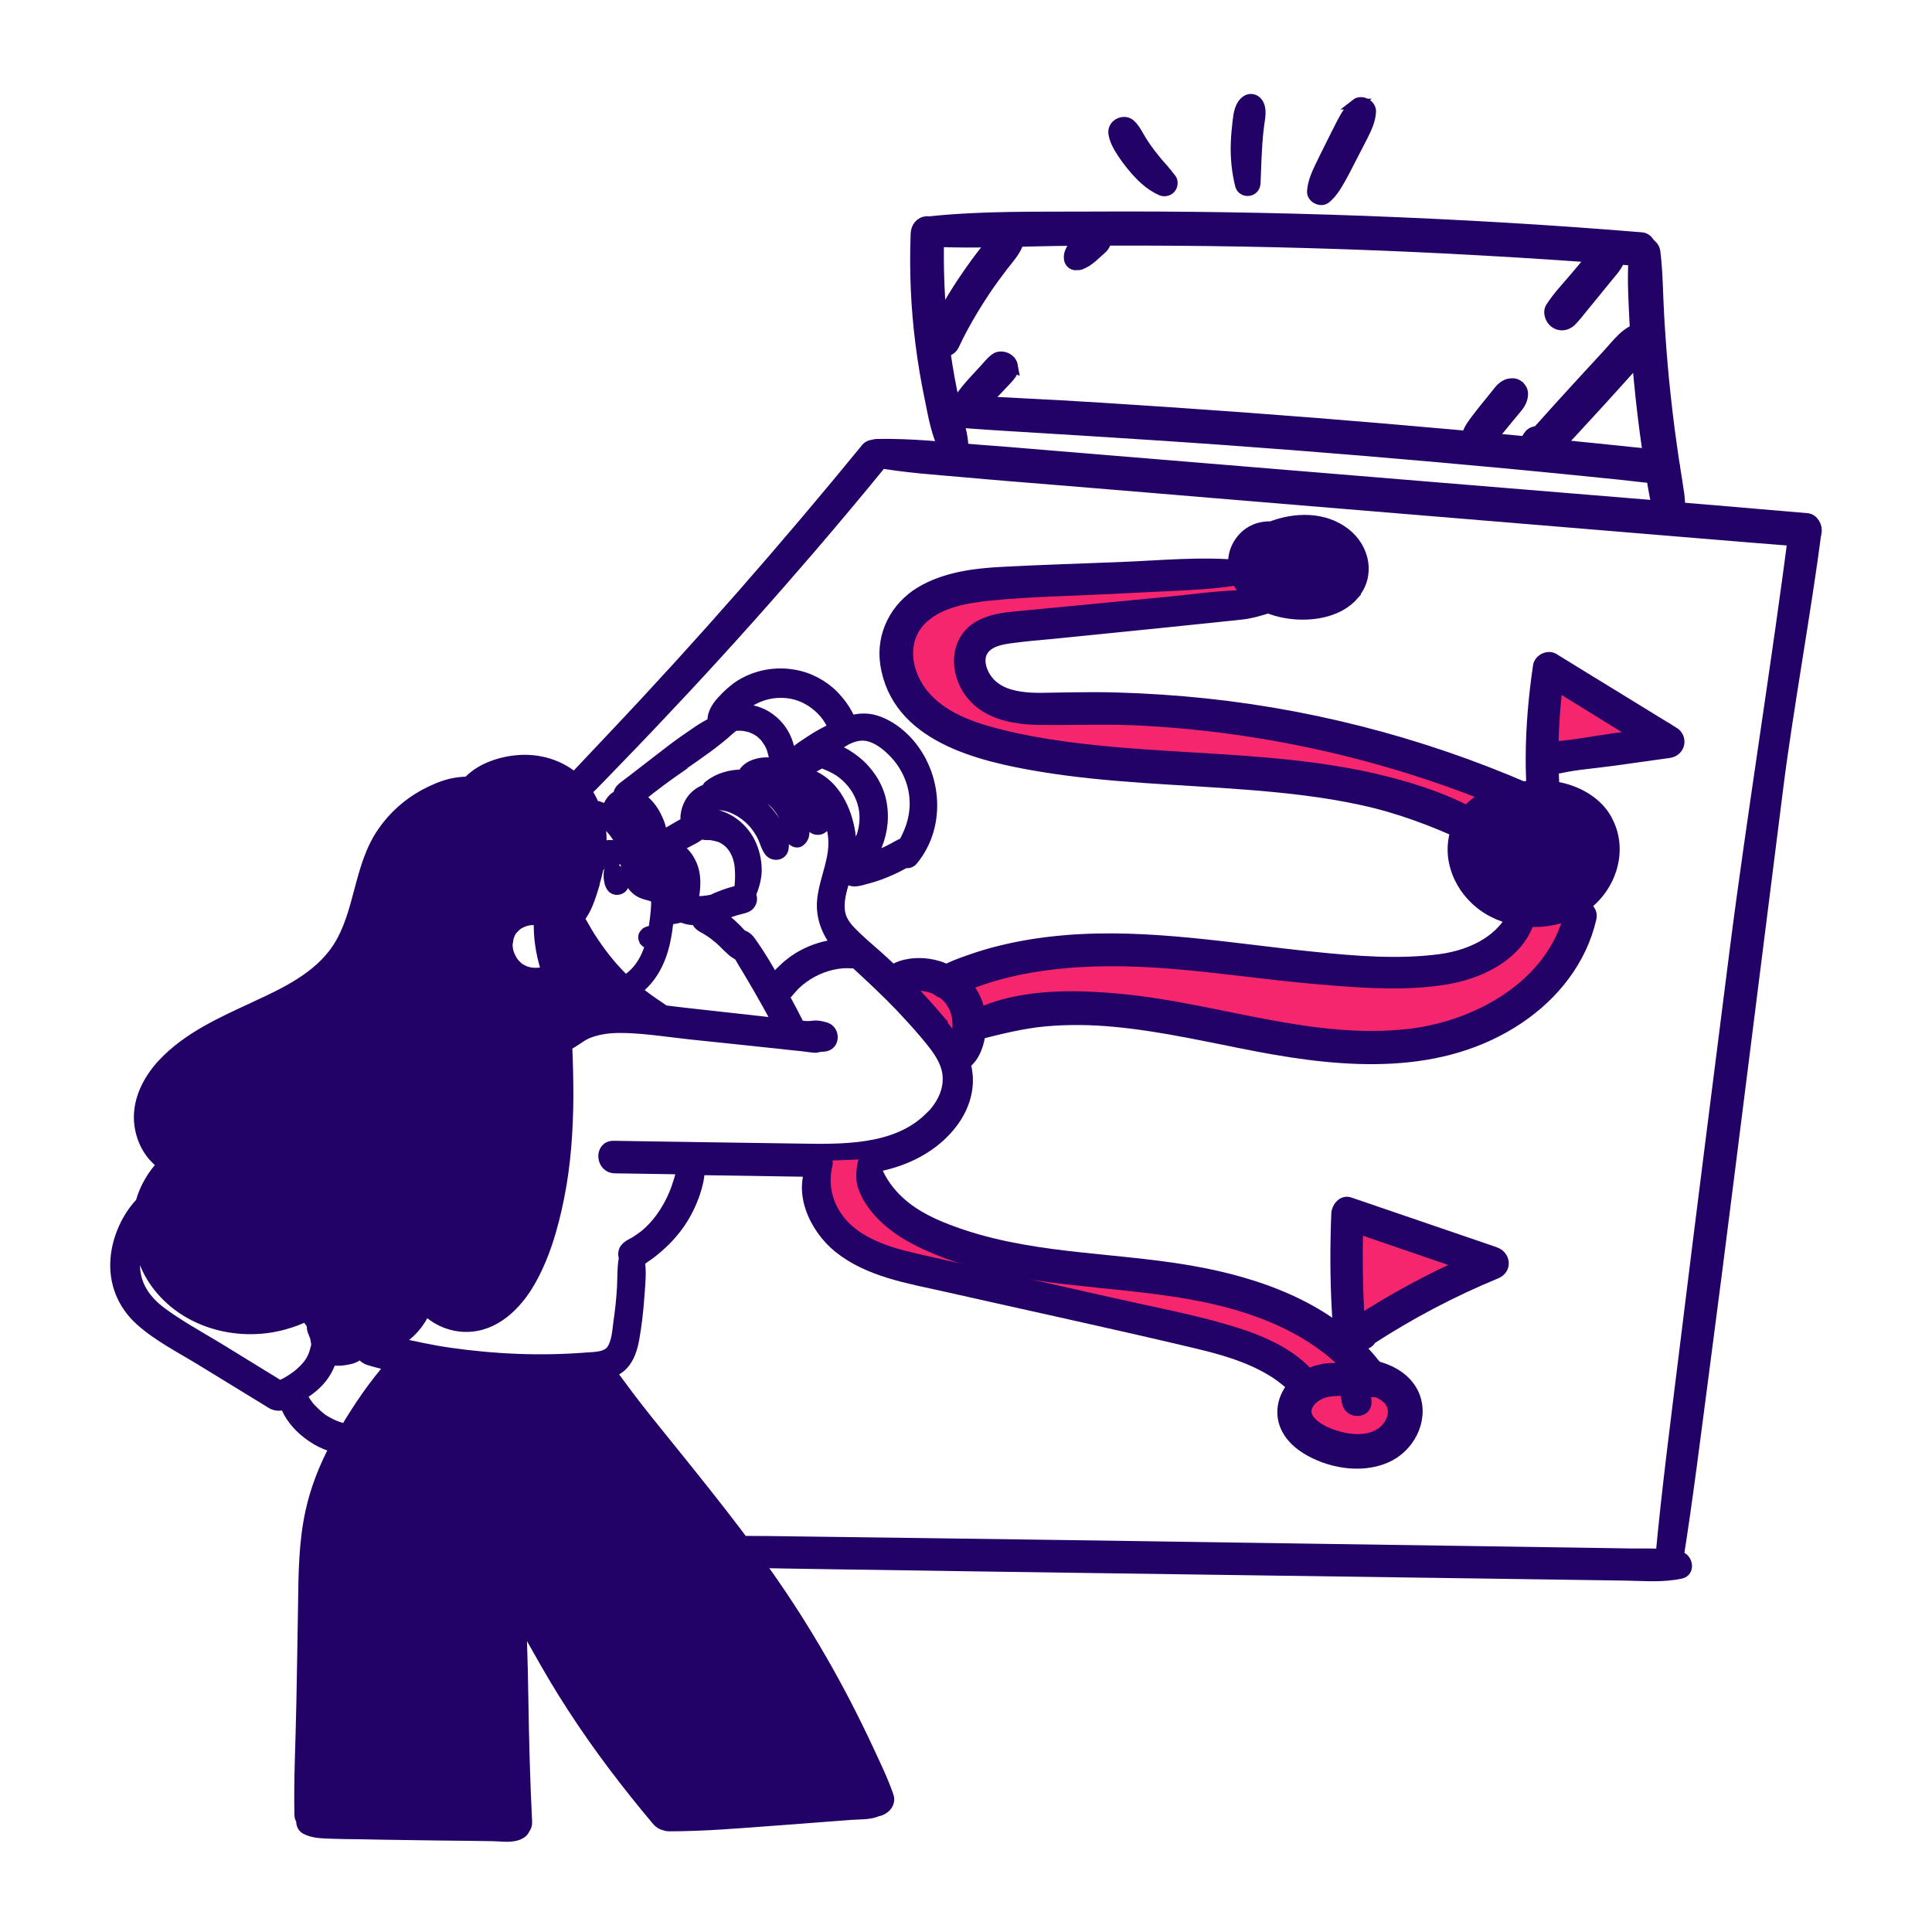 <svg fill="none" height="720" viewBox="0 0 720 720" width="720" xmlns="http://www.w3.org/2000/svg"><path d="m577.606 248.196c0 1.547-2.32 35.142-2.32 35.142s47.128-8.508 45.968-8.508-43.648-26.634-43.648-26.634z" fill="#f6266e"/><path d="m465.22 211.556c-2.465-.822-81.5 3.48-101.56 7.734-20.06 4.253-43.648 17.74-19.673 48.289 23.928 30.502 120.073 5.801 178.417 28.955 58.296 23.154 47.129 44.423 40.941 50.223-6.187 5.801-12.375 17.741-42.489 16.242-30.115-1.547-97.305-10.441-121.233-9.281-23.927 1.16-46.355 11.215-46.355 11.215l-20.06-.387 23.928 31.661 5.025-13.148s23.542-12.761 40.944-9.281c17.402 3.481 96.919 19.287 118.187 17.741 21.221-1.547 44.036-10.055 55.202-25.475 11.215-15.468 12.76-36.688 12.76-36.688s-7.733-25.088-13.534-29.342c-5.8-4.253-27.02-15.854-49.063-18.9-21.994-3.093-81.498-16.967-121.232-17.74-39.782-.773-50.61-10.441-42.102-22.381 8.507-11.939 40.555-9.667 54.814-11.601 14.308-1.933 55.976-6.187 55.976-6.187l-8.893-11.601z" fill="#f6266e"/><g fill="#220266" stroke="#220266" stroke-width="4"><path d="m226.96 326.889c0 .291.048.58.096.822.049.435.144.919.241 1.354.145.483.386.918.628 1.353.193.29.387.532.677.677.242.193.58.338.919.387h.63c.338 0 .628-.097.918-.242.483-.242.917-.58 1.159-1.112.29-.628.339-1.208.146-1.885 0-.145-.097-.29-.097-.435-.096-.29-.242-.58-.387-.87-.145-.242-.29-.484-.484-.725-.145-.242-.338-.435-.483-.677-.339-.435-.677-.967-1.209-1.208.145.096.29.193.387.29-.145-.145-.289-.29-.434-.484-.097-.097-.243-.145-.34-.242-.145-.048-.289-.096-.434-.145-.339-.048-.677 0-1.015.145-.58.29-.967.871-.918 1.547v.387.58.387z"/><path d="m349.98 380.013c-6.477-7.589-13.29-14.84-20.638-21.607-3.287-3.046-6.816-5.898-10.054-8.991-2.949-2.852-5.754-5.463-6.383-9.765-.531-4.06.678-8.12 1.886-12.036.145 0 .29.049.435.049.241 0 .532-.049.774-.146.58.484 1.354.774 2.176.822 1.595.097 3.384-.58 4.931-.967 1.546-.386 3.093-.87 4.543-1.401 3.045-1.112 5.994-2.466 8.846-4.012.29-.145.58-.291.918-.484.967.193 1.981 0 2.755-.967 10.973-13.341 8.748-33.74-3.385-45.486-2.9-2.803-6.477-5.22-10.392-6.429-3.19-1.015-6.379-.822-9.425.049-.338-.871-.773-1.692-1.208-2.466-1.305-2.465-3.047-4.737-4.98-6.767-4.012-4.109-9.377-6.961-15.033-7.879-6.09-1.063-12.423-.097-17.886 2.707-2.658 1.353-5.027 3.238-7.154 5.365-2.223 2.224-4.689 4.883-5.027 8.17-.048.531 0 .966.194 1.401-2.079 1.015-4.061 2.175-6.043 3.529-3.238 2.224-6.427 4.399-9.521 6.767-6.091 4.641-12.134 9.426-18.273 14.067-.919.725-1.499 1.74-1.499 2.852-.918.435-1.836 1.063-2.464 1.836-.918 1.112-1.594 2.611-1.449 4.013-1.595-.967-3.386-1.692-5.271-2.079-.87-2.175-2.03-4.254-3.432-6.139-4.93-6.622-12.616-10.248-20.737-10.683-7.637-.386-17.45 2.176-22.767 8.073-2.078.048-4.157.242-6.236.725-3.528.822-6.911 2.369-10.102 4.06-6.187 3.384-11.552 8.218-15.516 14.018-8.991 13.1-8.169 30.163-16.822 43.311-7.105 10.731-19.48 16.532-30.791 21.752-12.229 5.704-24.943 11.263-34.321 21.318-5.607 6.042-9.668 14.163-8.556 22.574.822 6.042 3.771 11.407 8.556 14.743-3.819 4.06-6.621 8.846-8.119 14.259-2.61 2.756-4.834 6.139-6.429 9.765-1.595 3.625-2.611 7.444-2.901 11.166-.725 8.846 2.513 16.967 9.087 22.912 6.671 5.994 15.081 10.248 22.67 14.888 8.797 5.414 17.644 10.78 26.442 16.194.387.241.724.338 1.062.435 1.45.435 2.707.145 3.819-.339 1.45 4.399 4.835 8.363 8.412 11.07 2.078 1.595 4.35 2.997 6.767 3.963 1.112.436 2.224.822 3.384 1.161-4.012 7.589-7.155 15.564-8.992 23.975-2.514 11.408-2.61 23.299-2.755 34.9-.193 12.182-.386 24.315-.628 36.496-.241 13.824-1.014 27.794-.724 41.619 0 .773.289 1.45.724 2.03-.241 1.16.339 2.562 1.402 3.142 2.852 1.595 6.381 1.547 9.571 1.692 3.384.145 6.768.145 10.152.193 6.767.145 13.533.242 20.3.339 6.623.096 13.246.193 19.82.241 3.383.048 6.767.097 10.151.145 3.335.049 7.347.87 10.295-.967.726-.435 1.161-1.063 1.402-1.691.532-.677.823-1.499.775-2.514-.774-15.178-1.161-30.405-1.402-45.631-.097-7.444-.292-14.84-.534-22.284-.096-2.61-.144-5.269-.241-7.879 1.934 3.722 3.963 7.444 6.09 11.118 4.205 7.492 8.557 14.936 13.246 22.09 9.522 14.695 20.156 28.616 31.37 41.958.773.966 1.837 1.643 2.998 1.837.386.193.919.29 1.451.29 13.003 0 25.958-1.112 38.961-2.079 6.381-.483 12.808-.918 19.189-1.45 3.19-.242 6.382-.484 9.62-.725 3.142-.242 7.007 0 9.956-1.305 2.61-.435 4.979-2.852 4.012-5.608-2.03-5.897-4.834-11.601-7.444-17.256-2.659-5.704-5.462-11.408-8.362-17.015-5.753-11.118-12.036-21.994-18.755-32.58-13.68-21.462-29.535-41.329-45.487-61.1-4.35-5.462-8.797-10.827-13.099-16.338-2.079-2.707-4.205-5.414-6.187-8.169-1.305-1.837-2.706-3.625-4.059-5.366 1.643-.628 3.14-1.498 4.397-2.803 2.513-2.61 3.577-6.236 4.206-9.668.967-5.317 1.546-10.731 1.933-16.096.29-4.206.823-8.75.146-13.003.774-.435 1.497-.967 2.174-1.451 1.692-1.111 3.239-2.368 4.737-3.673 3.142-2.707 5.85-5.704 8.218-9.136 2.369-3.481 4.158-7.203 5.512-11.166.821-2.465 1.641-5.607 1.69-8.556 10.586.145 21.172.29 31.807.483 18.61.29 39.493 1.257 55.154-10.682 7.009-5.366 12.569-13.148 12.956-22.236.386-9.233-5.174-16.725-10.829-23.396zm-29.05-67.867c-.773 2.078-1.837 4.06-3.191 5.801-.29.386-.627.773-.965 1.16.338-2.852.387-5.704 0-8.556-1.257-8.508-5.608-17.837-13.874-21.462-1.45-.677-3.384 1.015-2.273 2.513 4.496 5.994 8.944 12.036 9.911 19.674 1.112 8.556-3.142 15.806-4.012 24.072-.629 6.333 1.643 11.94 5.365 16.677-4.399.483-8.748 1.788-12.76 3.964-2.852 1.546-5.511 3.577-7.831 5.897-1.015.967-1.935 2.03-2.757 3.142-1.257-2.175-2.514-4.302-3.819-6.477-1.305-2.079-2.61-4.206-4.06-6.236-.628-.919-1.353-2.079-2.223-2.804-.628-.531-1.403-.821-2.176-1.16-.097-.145-.241-.29-.338-.435-1.063-1.16-2.127-2.223-3.288-3.287-1.111-1.015-2.32-1.933-3.528-2.803-.145-.097-.288-.194-.385-.29.29-.145.53-.387.772-.629.29-.145.581-.242.871-.387 1.16-.483 2.417-.918 3.625-1.305 1.305-.386 2.61-.628 3.866-1.063 1.547-.532 2.514-2.127 2.224-3.722-.097-.339-.192-.677-.385-1.015 1.208-2.901 2.125-5.946 2.174-9.088 0-3.674-.869-7.396-2.561-10.683-3.142-5.994-9.428-10.441-16.243-10.296-.194 0-.338.049-.532.097.339-.725 1.017-1.788 1.549-2.223 2.755-2.176 6.91-1.161 9.762.193 3.045 1.45 5.753 3.577 7.831 6.235 1.064 1.402 2.032 2.901 2.757 4.496.773 1.74 1.208 3.577 2.32 5.075 1.45 1.886 4.641 1.596 5.124-.966.532-2.756-.63-5.317-1.838-7.783-1.112-2.272-2.513-4.302-4.157-6.187-3.287-3.819-7.589-6.671-12.375-8.218 4.351-.386 8.798.436 12.472 2.901 2.61 1.74 4.737 4.253 6.139 7.009.725 1.402 1.257 2.948 1.596 4.447.386 1.788.144 3.722 1.836 4.882.677.483 1.74.822 2.513.193 2.127-1.691 1.691-4.012 1.159-6.38-.435-1.934-1.111-3.771-2.029-5.559-1.886-3.771-4.785-6.961-8.313-9.329-1.692-1.112-3.577-1.982-5.462-2.611 1.064-.241 2.126-.386 3.382-.29 2.562.242 4.834 1.45 6.767 3.142 2.079 1.789 3.626 4.012 4.931 6.429 1.547 2.901 2.418 6.139 3.965 8.991.628 1.209 2.368 1.547 3.529.967 1.305-.628 1.787-1.934 1.449-3.335-.435-1.789-1.305-3.529-2.03-5.221-.773-1.788-1.643-3.529-2.658-5.22-1.401-2.369-3.192-4.593-5.27-6.429 1.063-.387 2.079-.87 2.997-1.354 1.016-.532 1.983-1.063 2.998-1.595.87-.483 1.74-.918 2.514-1.499.773.242 1.545.484 2.27.822 2.03.87 4.013 1.837 5.705 3.191 3.625 2.852 6.236 6.525 7.541 10.924 1.257 4.157 1.013 8.701-.437 12.81zm-63.177 10.151c-.967-2.224-2.369-4.302-4.399-5.704-.387-.242-.775-.483-1.162-.725 1.451-.773 2.854-1.498 4.256-2.272 1.547-.822 3.432-1.643 4.64-2.9.774.193 1.45.386 2.32.386h1.159.291c.628.097 1.306.242 1.982.387.29.049.628.145.918.242.145 0 .242.048.387.096 2.321.919 4.06 2.321 5.462 4.544 1.499 2.321 2.128 5.076 2.273 7.831.145 2.61.048 5.172-.387 7.734-2.61.484-5.222 1.402-7.591 2.369-.773.29-1.545.628-2.27 1.015-.387.097-.775.193-1.161.242-.29 0-.531.096-.772.145-1.064.145-2.081.241-3.144.29-.774 0-1.546 0-2.367 0 .096-.387.144-.822.24-1.209.29-1.547.485-3.093.534-4.64.145-2.611-.145-5.414-1.209-7.783zm-5.367 19.77c.435-.145.87-.386 1.305-.58 1.74 1.112 3.916 1.305 5.946 1.305.145.725.484 1.402 1.064 1.934.725.677 1.643 1.063 2.464 1.547.629.386 1.211.773 1.839 1.16.145.096.241.145.337.241.291.242.629.436.919.677.58.435 1.159.919 1.739 1.402 1.064.918 2.129 1.933 3.144 2.997.532.532 1.061 1.015 1.593 1.499.435.386.872.725 1.355 1.015 0 0 .145.048.29.145.097.048.144.145.241.193.242.193.531.338.821.435 1.161 2.079 2.419 4.109 3.675 6.187 2.369 4.012 4.736 8.024 7.008 12.133 1.305 2.32 2.563 4.689 3.772 7.058-2.031-.242-4.012-.436-6.043-.677-9.716-1.064-19.432-2.175-29.099-3.239-2.321-.242-4.738-.58-7.107-.87-1.45-1.063-2.947-1.982-4.397-2.997-2.127-1.45-4.157-2.997-6.139-4.689 5.559-4.012 8.844-10.441 10.439-17.015.774-3.238 1.21-6.525 1.549-9.861.676.242 1.4.387 2.077.29.435-.048.919-.145 1.354-.241zm61.1-65.401c3.19-1.837 6.526-3.287 10.248-2.369 3.384.822 6.38 3.142 8.797 5.511 4.689 4.543 7.782 10.731 8.362 17.208.58 6.332-1.112 11.94-4.109 17.257-.725.145-1.448.483-2.077.87-2.803 1.595-4.931 2.658-7.831 3.819-.919.386-1.836.676-2.755 1.063 1.016-1.547 1.934-3.19 2.611-4.93 2.223-5.511 2.804-11.457 1.402-17.257-1.354-5.559-4.932-10.731-9.427-14.26-2.175-1.74-4.593-3.239-7.204-4.254-.435-.145-.965-.338-1.449-.531 1.16-.677 2.322-1.402 3.482-2.079zm-59.311 8.507c6.187-4.302 12.423-8.507 17.933-13.583.484-.338.969-.725 1.452-1.16.58-.097 1.061-.097 1.496-.097h.774.435c.531 0 1.015.145 1.499.194.531.096 1.064.193 1.548.338.242.049.53.145.772.242.773.338 1.257.532 1.692.773.242.145.484.242.677.387.049 0 .241.145.338.193.773.532 1.498 1.209 2.126 1.885.097.097.195.194.244.291 0 0 .338.435.387.483.241.338.53.725.771 1.112.291.386.533.821.775 1.305 0 .096.144.29.144.338.096.194.146.387.243.532.193.483.339.918.484 1.45.096.242.145.483.193.725.242 1.402.675 2.175 1.4 2.707 1.16.87 2.852.967 3.625 0 .774-.628 1.306-1.692 1.161-2.61-.676-5.511-3.529-10.248-8.121-13.342-2.176-1.45-4.736-2.416-7.298-2.755-1.16-.145-2.32-.193-3.529-.096 1.692-1.596 3.53-2.997 5.608-4.013 4.206-2.175 9.134-2.9 13.775-2.078 4.398.773 8.267 2.997 11.409 6.139 1.547 1.547 2.852 3.384 3.819 5.365.242.484.435.967.628 1.45-2.997 1.451-5.947 2.997-8.702 4.883-3.191 2.127-8.121 4.978-9.087 8.991v.435c-.049.096-.144.145-.144.241-1.934-.918-4.013-1.498-6.236-1.643-3.142-.145-7.154.773-9.087 3.48-.242.339-.387.677-.484 1.064-4.495-.097-8.993 1.16-12.618 3.963-.483.339-.676.822-.725 1.305-1.885.629-3.625 1.644-5.027 3.191-1.982 2.175-3.479 6.09-2.754 9.087-.29.194-.532.339-.822.484-.628.386-1.306.725-1.982 1.111-1.451.822-2.853 1.692-4.303 2.514-.725.435-1.449.87-2.174 1.305.145-2.513-.774-5.075-1.886-7.299-1.305-2.755-3.528-5.655-6.283-7.299 5.124-4.205 10.44-8.121 15.854-11.843zm-32.869 44.616c.677-2.223 1.256-4.495 1.74-6.767.145-.145.289-.193.434-.242.387-.29.726-.58 1.064-.918.339-.29.724-.532 1.062-.725.291-.145.631-.193.921-.29.338-.048.675-.097 1.062-.097s.725.097 1.112.097c.241 0 .483-.097.724-.145.387-.097.678-.29.968-.532.483-.387.871-.967.968-1.595.048-.483 0-.967-.097-1.45-.145-.629-.774-1.402-1.402-1.644-.387-.145-.773-.338-1.208-.386-.435 0-.823-.049-1.258-.049s-.773 0-1.159.097c-.774.145-1.547.387-2.224.677.194-3.771-.096-7.686-1.015-11.36 4.157 3.045 7.685 7.009 9.231 11.988 1.596 5.221.581 12.133 5.705 15.613 1.16.774 2.416 1.16 3.769 1.499 2.417.628 3.096.967 2.951 3.722-.145 3.238-.581 6.525-1.161 9.764-.145-.048-.338-.097-.532-.097-.386 0-.726.097-1.064.194-.145 0-.241.048-.338.096-.386.145-.532.194-.677.29l-.434.387s-.145.145-.194.242c-.241.387-.387.58-.387.773v.532c0-.145 0-.048 0 .145 0 .097.049.193.097.29.097.338.192.483.241.628.145.145.242.29.387.435.145.097.29.242.484.339.241.145.387.242.483.338.291.194.339.194.581.29.097.049.241.097.338.145-1.596 5.462-4.497 10.393-9.427 13.39-3.432-3.239-6.524-6.816-9.328-10.634-1.789-2.466-3.481-4.931-5.027-7.541-1.015-1.692-1.886-3.384-2.901-5.027 2.852-3.336 4.302-8.315 5.558-12.375zm-32.097 20.786c.048-.387.144-.822.241-1.257 0-.145.098-.242.146-.387.29-.725.434-1.111.628-1.498.096-.194.242-.339.29-.532 1.402-1.692 2.319-2.514 3.866-3.19 1.547-.725 3.144-1.064 5.077-.919h.241c.29 0 .628.097.918.145.145 0 .243 0 .34.097-.242 5.801.627 11.601 2.27 17.208.194.58.338 1.16.532 1.741-.919.338-1.885.531-2.755.628-1.837.193-3.529 0-5.124-.532-.532-.193-1.498-.677-2.223-1.112 0 0-.629-.531-.678-.531-.386-.339-.772-.725-1.159-1.112-.821-.918-1.74-2.514-2.223-3.915-.338-1.016-.387-1.402-.484-2.224-.145-1.015-.097-1.837 0-2.562zm-65.016 149.51c.774.386 1.547.773 2.32 1.063-.29.048-.578.145-.868.145-.097 0-.147 0-.243.048-.435.097-.871.145-1.306.194 0-.097-.048-.242-.096-.339 0-.386.146-.773.243-1.16zm-19.913 16.386c-7.59-4.688-15.228-9.329-22.817-14.018-7.154-4.35-14.694-8.411-21.365-13.389-6.236-4.641-10.247-10.683-9.908-18.707.145-2.804.772-5.414 1.69-7.879.628 4.93 2.32 9.619 5.027 13.921 10.296 16.097 31.081 22.091 48.966 17.112 2.852-.774 5.656-1.837 8.315-3.094.628 1.16 1.402 2.272 2.223 3.335-.338 1.547.484 2.756 1.015 4.302.194.581.243.967.34 1.499.049.483.144.918.241 1.402 0 .096 0 .145.097.241-.339.774-.483 1.644-.725 2.514-.29 1.015-.531 1.595-1.015 2.61-.967 1.885-2.176 3.287-3.868 4.882-1.499 1.45-3.383 2.707-5.268 3.819-.87.532-1.934.967-2.901 1.499zm24.65 16.048c-.435-.096-.87-.144-1.305-.241-.532-.145-1.061-.242-1.593-.435-.145 0-.437-.145-.534-.194-.145 0-.239-.096-.384-.145-1.064-.435-2.081-.918-3.144-1.498-.435-.242-.87-.483-1.305-.773-.145-.097-.337-.242-.385-.242-.145-.145-.34-.242-.534-.387-.87-.677-1.692-1.402-2.513-2.175-.387-.387-.772-.774-1.159-1.16-.193-.242-.386-.435-.628-.629-1.305-1.595-2.224-3.142-3.191-4.688 2.03-1.257 3.963-2.659 5.655-4.303 1.885-1.836 3.48-4.06 4.544-6.428.338-.725.677-1.547.967-2.466 1.16.242 2.368.242 3.576.194 1.112-.097 2.225-.29 3.288-.532.435-.097.919-.193 1.305-.387.629-.241 1.16-.483 1.643-.967.338-.338.483-.773.628-1.16.145-.241.193-.435.29-.725.242 1.595 1.548 3.046 3.385 3.626 2.658.821 5.413 1.498 8.169 2.078-6.429 7.299-11.893 15.372-16.872 23.686zm217.475-115.963c-12.955 12.665-33.305 11.843-50.078 11.601-22.574-.29-45.1-.676-67.673-1.015-5.221-.096-4.739 8.024.481 8.121 8.314.145 16.63.242 24.993.387-.097.532-.194 1.015-.29 1.498-.387 1.692-.872 3.336-1.452 4.931-1.112 3.384-2.658 6.574-4.543 9.571-1.837 2.9-4.109 5.655-6.671 7.927-1.256 1.112-2.657 2.079-4.059 2.997-1.789 1.16-4.448 1.934-4.69 4.351-.097.628.001 1.208.243 1.788-.725 3.577-.534 7.396-.727 11.021-.242 4.399-.724 8.749-1.352 13.1-.435 3.239-.629 7.299-2.514 10.151-1.934 2.9-6.237 2.804-9.33 3.045-17.16 1.354-34.127.629-51.142-1.788-6.816-.967-13.437-2.466-20.107-3.916 4.978-2.707 8.894-7.154 11.166-12.326 3.384 3.577 8.314 5.849 13.196 6.284 10.78.967 19.237-6.381 24.651-15.033 6.139-9.909 9.525-21.849 11.796-33.208 2.466-12.278 3.286-24.846 3.383-37.317 0-6.381-.145-12.81-.435-19.191 2.852-1.16 5.221-3.625 8.169-4.689 3.867-1.45 7.832-1.933 11.941-1.885 5.269 0 10.538.58 15.806 1.209l7.251.87c1.257.145 2.513.29 3.77.435 9.039.918 18.079 1.885 27.166 2.852 2.852.29 5.655.58 8.507.918 1.836.194 3.721.387 5.558.58.725.097 1.45.194 2.223.29 3.916.532 1.499 0 5.318-.193 4.157-.193 4.304-5.994.533-7.009-4.737-1.305-3.723 0-8.605-.532-.339 0-.627-.096-.965-.096-1.837-3.626-3.725-7.251-5.658-10.78.387-.58.823-1.015 1.258-1.498.918-1.064 1.788-2.127 2.754-3.094 1.886-1.837 4.111-3.384 6.479-4.689 4.399-2.368 9.763-3.77 14.79-3.335.386 0 .774 0 1.161-.048 5.704 5.268 11.406 10.537 16.772 16.144 3.239 3.432 6.478 6.961 9.524 10.587 2.513 2.997 5.123 6.139 6.767 9.716 3.673 7.782.484 15.661-5.365 21.365z"/><path d="m626.088 580.231c-5.898-1.499-12.084-1.064-18.174-1.16-6.091-.097-12.182-.194-18.321-.29-11.843-.194-23.733-.339-35.576-.532l-72.219-1.063c-48.145-.726-96.24-1.451-144.384-2.079l-40.653-.532c-6.623-.096-13.197-.193-19.82-.193-6.96 0-13.872.242-20.784.387-4.302.096-3.77 6.332.387 6.525 12.23.58 24.409 1.112 36.638 1.257 11.843.193 23.736.387 35.579.532 24.072.386 48.144.725 72.217 1.063 48.145.677 96.242 1.354 144.386 2.03 13.535.194 27.116.387 40.651.58 6.623.097 13.197.194 19.819.29 6.864.097 13.875.774 20.594-.725 3.287-.725 2.463-5.413-.34-6.139z"/><path d="m668.723 196.716c-6.139 48.387-16.05 109.486-22.189 157.921s-12.325 96.821-18.271 145.256c-3.335 27.263-6.96 54.525-9.474 81.885-.387 3.963 5.559 5.414 6.236 1.257 3.867-24.073 6.815-48.29 10.005-72.459s6.285-48.387 9.33-72.604c6.091-48.435 12.23-96.821 18.32-145.256 3.432-27.215 10.634-67.142 14.115-94.356.677-5.221-7.396-6.913-8.072-1.644z"/><path d="m322.668 167.325c-30.066 36.737-61.291 72.459-93.919 106.924-4.544 4.834-9.137 9.668-13.68 14.501-4.689 4.979-9.378 9.813-13.487 15.324-1.353 1.837.629 4.882 2.804 3.287 9.426-7.058 17.691-15.952 25.909-24.459 8.362-8.605 16.58-17.306 24.749-26.055 16.145-17.305 31.854-34.948 47.274-52.882 8.846-10.344 17.595-20.737 26.199-31.323 3.19-3.963-2.61-9.281-5.849-5.365z"/><path d="m673.412 193.235c-45.1-3.915-90.198-7.54-135.298-11.262-45.099-3.723-90.247-7.445-135.346-11.167-12.52-1.015-24.993-2.126-37.512-3.045-12.81-.967-25.716-2.465-38.574-2.175-3.77.096-4.157 5.849-.484 6.574 11.118 2.078 22.527 2.755 33.79 3.77 11.118 1.015 22.283 1.885 33.449 2.804 22.478 1.837 44.956 3.722 67.433 5.607 44.955 3.722 89.859 7.444 134.813 11.166 25.33 2.079 50.707 4.254 76.036 6.236 2.321.193 4.593-.87 5.124-3.384.435-2.078-1.013-4.882-3.382-5.124z"/><path d="m356.991 156.015c-.725-3.287-1.499-6.622-2.224-9.909-1.305-6.429-2.368-12.907-3.141-19.432-1.595-13.293-2.175-26.683-1.74-40.073.097-2.32-2.369-4.157-4.496-4.012-2.465.145-3.916 2.175-4.013 4.495-.531 13.728.049 27.407 1.79 41.039.87 6.767 1.98 13.486 3.382 20.157 1.353 6.574 2.513 13.97 5.849 19.819 1.788 3.141 6.575 1.256 6.478-2.079-.145-3.384-1.112-6.719-1.885-10.006z"/><path d="m611.878 88.582c-34.417-2.852-68.883-4.834-103.396-6.139-34.32-1.257-68.64-1.789-102.96-1.595-19.335.097-39.009-.29-58.296 1.692-4.834.483-4.303 7.251.435 7.444 17.015.725 34.223-.242 51.238-.387 17.064-.145 34.176-.097 51.239.097 34.175.435 68.303 1.595 102.381 3.529 19.191 1.063 38.379 2.369 57.57 3.867 2.32.193 4.64-.87 5.124-3.384.435-2.079-1.014-4.93-3.383-5.124z"/><path d="m624.734 177.961c-.628-3.916-1.257-7.879-1.789-11.795-1.16-8.072-2.079-16.145-2.901-24.217-.773-7.928-1.353-15.855-1.836-23.831-.483-8.121-.434-16.29-1.449-24.362-.532-4.012-7.107-5.172-7.591-.532-.87 8.266-.386 16.628 0 24.894.387 8.121.968 16.242 1.789 24.314.774 8.073 1.741 16.145 2.901 24.218.58 3.963 1.161 7.879 1.789 11.794.725 4.302 1.256 8.701 3.045 12.665 1.788 3.915 7.009 2.948 7.251-1.354.241-3.964-.63-7.879-1.258-11.794z"/><path d="m621.014 170.418c-4.205-1.16-8.652-1.353-13.003-1.836-4.35-.435-8.749-.919-13.099-1.354-8.894-.918-17.79-1.788-26.733-2.659-17.498-1.691-34.948-3.238-52.447-4.737-35.19-2.997-70.427-5.559-105.714-7.782-9.764-.628-19.53-1.16-29.342-1.644-5.076-.241-10.101-.58-15.177-.725-5.027-.145-9.959-.58-14.841.677-2.32.58-2.851 4.544-.434 5.414 4.157 1.498 8.266 1.692 12.665 2.03 4.398.339 8.797.58 13.196.87 8.943.532 17.884 1.112 26.827 1.644 17.546 1.111 35.044 2.223 52.591 3.48 35.142 2.514 70.285 5.462 105.379 8.749 9.764.919 19.479 1.886 29.243 2.852 5.027.532 10.102 1.015 15.129 1.547 5.028.532 10.153 1.402 15.229 1.112 4.544-.242 4.735-6.574.578-7.686z"/><path d="m376.759 85.585c-4.109.725-7.009 4.641-9.475 7.734-2.61 3.287-5.075 6.719-7.444 10.2-4.592 6.67-8.555 13.679-12.325 20.833-2.707 5.172 5.56 9.378 8.025 4.109 3.335-7.106 7.347-13.873 11.697-20.399 2.03-3.045 4.205-5.945 6.38-8.845 2.417-3.19 5.994-6.719 6.139-10.876 0-1.45-1.644-2.997-3.094-2.755z"/><path d="m610.959 122.468c-4.738.773-8.364 5.897-11.457 9.232-3.384 3.674-6.768 7.348-10.152 11.022-5.51 5.993-10.924 11.987-16.337 18.03-1.16 0-2.321.483-2.998 1.305-1.595 1.837-1.546 3.673-1.643 5.994-.193 4.253 5.657 5.704 8.219 2.9 6.574-7.106 13.196-14.211 19.722-21.366 3.142-3.48 6.332-6.96 9.474-10.489 1.692-1.837 3.383-3.674 4.978-5.607 1.547-1.885 3.77-4.254 3.963-6.767.145-2.031-1.16-4.738-3.722-4.303z"/><path d="m602.162 92.595c-1.353-1.16-3.626-1.595-5.124-.435-2.03 1.498-3.579 3.529-5.174 5.462-1.498 1.788-3.045 3.625-4.543 5.414-3.142 3.722-6.622 7.347-9.281 11.456-1.257 1.885-.193 4.64 1.499 5.8 1.933 1.354 4.302.967 5.945-.628 1.644-1.595 2.997-3.48 4.447-5.22 1.45-1.789 2.9-3.529 4.35-5.318 1.402-1.74 2.804-3.432 4.206-5.172 1.595-1.982 3.529-3.963 4.64-6.284.774-1.595.532-3.867-.918-5.027z"/><path d="m565.763 143.64c-1.112-.773-2.176-.773-3.432-.531-1.257.241-2.706 1.353-3.479 2.32-.58.725-1.162 1.45-1.742 2.175-1.16 1.45-2.319 2.9-3.479 4.302-1.112 1.402-2.272 2.804-3.335 4.254-1.45 1.933-2.9 3.77-3.529 6.187-.338 1.402.386 2.949 1.546 3.722 1.305.919 2.706.774 4.06.097 1.885-.918 3.239-2.61 4.593-4.157 1.208-1.402 2.368-2.852 3.528-4.254 1.161-1.402 2.272-2.804 3.432-4.157.58-.725 1.16-1.402 1.74-2.127 1.063-1.353 1.837-3.045 1.789-4.785 0-1.209-.726-2.321-1.692-2.949z"/><path d="m377.39 136.487c-.145-.87-.58-1.789-1.305-2.369-1.353-1.16-3.674-1.643-5.221-.435-1.546 1.16-2.754 2.756-4.059 4.157-1.16 1.257-2.322 2.514-3.482 3.771-1.111 1.208-2.224 2.465-3.288 3.77-.58.725-1.158 1.499-1.689 2.272-.339.483-.533.918-.775 1.402-.145.29-.243.628-.34.918-.145.29-.191.532-.191.87-.048.484-.048.58 0 .29-.483 2.031 1.644 3.771 3.529 3.142-.435.145.82-.096.772-.096.338-.097.774-.387 1.161-.532.387-.193.772-.338 1.062-.628.822-.629 1.645-1.354 2.37-2.079 1.257-1.16 2.465-2.417 3.625-3.625 1.16-1.209 2.272-2.417 3.432-3.626 1.353-1.45 2.851-2.852 3.963-4.495.483-.774.533-1.885.34-2.756z"/><path d="m410.789 86.021c-.29-.193-.579-.435-.918-.628-.676-.338-1.352-.483-2.077-.435-.338 0-.871.097-1.161.193-.338.097-.773.338-1.112.532-.435.29-.87.677-1.208 1.063l-.821.918c-.532.58-1.063 1.208-1.643 1.837-.532.58-1.017 1.208-1.452 1.885-.386.532-.869 1.112-1.159 1.692-.193.338-.338.773-.483 1.112-.242.58-.339 1.208-.291 1.837 0 .773.242 1.499.822 2.03.338.338.774.532 1.258.628.241 0 .433.048.675 0 .483 0 .967 0 1.402-.145.193-.048.337-.145.531-.242.628-.29 1.209-.532 1.789-.918.338-.242.676-.483 1.015-.725.628-.435 1.161-.918 1.742-1.45.628-.58 1.304-1.16 1.933-1.74.338-.29.627-.58.965-.87 1.063-.967 1.644-2.32 1.595-3.77 0-.967-.58-2.175-1.305-2.804z"/><path d="m436.41 66.686c-.387-.532-.822-.967-1.209-1.498 0 0-.001-.097-.146-.242-.194-.242-.435-.532-.628-.773-.048-.097-.387-.435-.387-.435-.145-.145-.291-.338-.387-.483-.484-.58-1.016-1.112-1.499-1.692-.338-.387-.627-.725-.965-1.112-.242-.29-.436-.532-.581-.725-.628-.822-1.305-1.595-1.933-2.417-1.208-1.595-2.368-3.239-3.432-4.979-1.16-1.933-2.272-4.205-3.915-5.801-2.272-2.224-6.622-.29-6.283 2.997.29 2.514 1.738 5.075 3.091 7.154 1.161 1.788 2.419 3.481 3.772 5.124 2.949 3.625 6.428 7.106 10.73 9.039 1.16.532 2.563.338 3.481-.628.822-.918 1.064-2.514.291-3.529z"/><path d="m468.652 38.311c-.918-1.257-2.611-1.74-4.012-.87-2.514 1.595-2.95 4.979-3.288 7.734-.339 2.755-.579 5.511-.675 8.266-.194 5.317.337 10.538 1.643 15.71.338 1.353 1.885 2.127 3.191 1.837 1.45-.29 2.222-1.45 2.27-2.9.194-4.931.339-9.909.678-14.84.145-2.272.387-4.544.677-6.767.338-2.562 1.16-5.849-.484-8.169z"/><path d="m505.389 38.794c-2.61 2.03-4.11 4.882-5.608 7.782-1.354 2.61-2.658 5.269-3.963 7.879-1.305 2.659-2.659 5.269-3.916 7.928-1.353 2.9-2.61 5.801-2.804 8.991-.145 2.272 3.142 3.964 4.931 2.514 2.465-2.03 4.061-4.786 5.608-7.541 1.45-2.562 2.753-5.221 4.107-7.831 1.353-2.61 2.708-5.221 4.062-7.879 1.45-2.9 2.85-5.801 2.995-9.088.097-2.562-3.431-4.351-5.462-2.755z"/><path d="m504.471 221.657c-5.172 5.994-14.163 7.783-21.849 7.154-9.425-.725-19.577-5.22-22.332-14.791-1.354-4.689-.533-9.378 2.657-13.148 2.659-3.142 6.622-4.786 10.683-4.544 9.087-3.48 19.82-3.722 27.747 2.465 7.203 5.656 9.184 15.758 3.045 22.816z"/><path d="m550.777 304.51c-10.489-6.235-22.525-10.199-34.271-13.196-11.601-2.949-23.394-4.786-35.286-6.091-24.555-2.658-49.256-2.997-73.812-5.607-12.278-1.305-24.606-3.142-36.594-6.284-10.634-2.804-22.088-7.202-28.372-16.773-5.414-8.218-6.141-19.142 1.496-26.199 6.574-6.091 16.678-7.686 25.234-8.556 15.081-1.499 30.357-1.692 45.487-2.466 8.12-.435 16.289-.821 24.409-1.208 8.073-.435 16-.87 23.976-2.369 2.514-.483 2.223-4.737-.29-4.978-15.033-1.499-30.403.096-45.485.676-14.598.58-29.149 1.015-43.747 1.789-10.345.532-21.366 1.933-30.405 7.347-9.281 5.559-14.695 15.855-13.1 26.731 4.061 27.215 34.852 34.417 57.619 38.236 25.523 4.253 51.48 4.737 77.244 6.767 14.26 1.112 28.521 2.659 42.539 5.704 13.922 2.997 26.827 7.879 39.733 13.873 4.785 2.224 8.17-4.592 3.675-7.251z"/><path d="m569.146 293.876c-40.604-17.595-83.915-28.616-127.999-32.387-10.973-.918-21.996-1.498-33.065-1.547-5.414 0-10.874.097-16.288.194-5.172.145-10.442.193-15.469-1.257-3.819-1.112-7.106-3.19-9.184-6.622-1.692-2.756-2.708-6.623-.968-9.62 2.079-3.48 6.624-4.398 10.298-4.882 5.559-.773 11.166-1.208 16.725-1.74 13.099-1.305 26.149-2.659 39.249-3.964 6.719-.676 13.39-1.401 20.109-2.078l10.055-1.064c3.335-.338 6.38-1.256 9.57-2.223 2.079-.629 2.08-4.206-.24-4.447-12.181-1.112-24.703 1.015-36.884 2.175-12.423 1.16-24.844 2.417-37.219 3.577-6.381.628-12.761 1.208-19.142 1.837-4.64.435-9.476 1.063-13.633 3.384-8.749 4.882-9.425 15.709-4.446 23.589 5.752 9.135 16.678 11.214 26.732 11.359 11.456.145 22.862-.338 34.318.097 23.202.966 46.308 4.012 68.979 8.942 25.571 5.607 50.61 13.632 74.634 24.024 4.882 2.127 8.702-5.269 3.771-7.395z"/><path d="m598.633 305.187c-3.383-5.946-9.716-9.716-16.193-11.36-3.771-.966-7.88-1.16-11.747-.918-3.336.242-7.057.532-9.909 2.417-2.513 0-5.077.677-7.687 1.933-5.221 2.611-8.941 7.203-10.633 12.762-3.625 11.842 3.239 24.314 13.874 29.776 10.682 5.559 24.942 4.882 34.658-2.465 9.716-7.396 13.921-21.124 7.637-32.097zm-10.588 22.09c-10.972 12.085-36.735 7.203-37.122-11.021-.097-4.012 1.595-7.879 4.931-10.151 3.093-2.175 7.926-3.577 11.648-2.417 1.498.484 2.612-.193 3.24-1.305 1.885-.145 3.77-.193 5.655 0 4.061.387 8.218 1.692 11.36 4.399 6.091 5.317 5.557 14.743.288 20.495z"/><path d="m588.044 327.277c-10.973 12.085-36.735 7.203-37.122-11.021-.097-4.012 1.595-7.879 4.93-10.151 3.094-2.175 7.926-3.577 11.648-2.417 1.499.484 2.613-.193 3.241-1.305 1.885-.145 3.77-.193 5.655 0 4.061.387 8.218 1.692 11.36 4.399 6.091 5.317 5.557 14.743.288 20.495z"/><path d="m565.569 336.413c-3.529 13.197-16.435 19.529-29.003 21.172-15.565 2.031-31.709.677-47.274-.918-30.549-3.093-61.196-8.701-92.036-6.187-8.12.676-16.193 1.885-24.072 3.819-4.06.966-8.024 2.175-11.988 3.577-3.915 1.401-8.121 2.803-11.456 5.365-3.384 2.514-1.016 7.686 3.141 6.622 3.626-.918 6.962-2.658 10.442-3.915s7.058-2.369 10.635-3.287c7.348-1.885 14.838-3.045 22.331-3.77 15.13-1.402 30.308-.822 45.39.58 16.628 1.547 33.16 3.963 49.837 5.365 15.758 1.354 32.338 2.659 48.048-.048 14.646-2.562 30.694-11.456 31.419-27.988.145-3.287-4.737-3.287-5.511-.387z"/><path d="m363.562 372.375c-3.722-8.314-11.698-13.196-20.737-13.341-4.495-.097-10.151 1.257-12.906 5.076-1.837 2.513.098 5.559 3.191 4.93 1.209-.242 3.143-.87 4.69-1.257.242-.048.337-.048.482-.096.386-.049.725-.097 1.111-.194.822-.145 1.644-.193 2.417-.242h1.112.387c.87.097 1.645.242 2.466.387.435.097.869.194 1.256.339.145 0 .242.096.387.096.725.339 1.5.629 2.176 1.015.339.194.676.339.966.532.145.097.338.242.483.29.581.435 1.161.919 1.693 1.402.241.242.532.532.774.773 0 .049.289.387.434.532.484.677.919 1.354 1.305 2.079.097.145.145.29.241.435.145.338.292.676.437 1.015.29.773.531 1.595.724 2.368.049.29.097.58.097.629.049.386.096.773.144 1.16.049.822.098 1.643.05 2.465 0 .339-.05.58-.05.629-.048.435-.145.87-.193 1.305-.097.435-.194.87-.291 1.305 0 .193-.192.677-.24.822-.725 1.933-1.79 3.625-2.467 5.607-.483 1.402.484 3.19 1.596 3.963 1.256.822 2.997 1.016 4.302.097 3.577-2.465 5.27-7.541 5.705-11.746s-.002-8.556-1.742-12.423z"/><path d="m584.905 340.57c-6.381 26.538-34.367 41.958-59.793 44.858-36.447 4.157-71.59-9.667-107.505-13.051-18.513-1.74-39.638-2.031-56.46 7.105-3.577 1.934-.676 6.961 2.901 6.091 8.459-2.127 16.87-4.302 25.571-5.075 8.604-.774 17.257-.629 25.862.193 18.078 1.692 35.77 5.897 53.559 9.281 32.628 6.187 68.107 8.991 97.013-10.441 13.1-8.798 23.3-21.704 26.877-37.22 1.208-5.124-6.768-6.768-8.025-1.644z"/></g><path d="m303.72 432.653s-12.809 33.74 42.006 43.988 105.041 16.435 118.962 23.927c13.921 7.541 19.286 14.502 19.286 14.502s-16.048 20.254 8.315 23.154c24.314 2.9 40.167-17.354 31.08-21.801-9.088-4.447-15.854-5.027-15.854-5.607s-3.094-12.568-3.094-12.568l50.611-27.601s-51.917-18.32-52.497-18.127c-.58.194-3.092 49.45-3.092 49.45s-15.082-22.187-53.85-24.314c-38.767-2.127-85.897-7.927-106.006-20.64-20.06-12.762-15.467-25.088-15.467-25.088l-20.4.822z" fill="#f6266e"/><path d="m489.099 513.765c-7.686-9.813-20.737-14.84-32.338-18.224-13.825-4.012-28.085-6.67-42.103-9.861-15.275-3.432-30.502-6.863-45.777-10.295-7.686-1.741-15.419-3.481-23.105-5.221-6.332-1.45-12.763-2.804-18.757-5.317-6.332-2.659-12.083-6.381-15.757-12.326-3.432-5.463-4.592-12.085-2.997-18.321.725-2.852-3.19-3.77-4.544-1.595-6.96 10.876-.194 25.088 8.894 32.387 11.166 8.942 25.958 11.311 39.541 14.356 30.985 7.009 62.068 13.68 93.004 21.027 6.912 1.644 13.873 3.481 20.447 6.236 3.384 1.402 6.621 3.094 9.715 5.075 2.997 1.934 5.607 4.351 8.362 6.671 2.949 2.514 8.072-1.257 5.462-4.592z" fill="#220266" stroke="#220266" stroke-width="4"/><path d="m515.296 512.459c-15.033-22.284-41.183-32.822-66.609-37.897-29.776-5.946-60.858-4.641-89.909-14.308-7.347-2.466-14.936-5.463-21.075-10.248-5.462-4.205-10.151-10.151-11.988-16.918-.531-2.079-3.626-1.741-4.062.241-.628 3.046-.918 6.333.194 9.281 1.208 3.287 3.143 6.139 5.414 8.749 4.399 5.076 10.297 8.846 16.291 11.747 14.405 6.912 30.163 10.344 45.921 12.519 28.471 3.916 58.053 4.012 84.929 15.372 13.342 5.655 25.572 13.969 34.031 25.957 2.997 4.254 9.765 0 6.816-4.398z" fill="#220266" stroke="#220266" stroke-width="4"/><path d="m526.464 518.84c-2.417-4.737-7.203-7.734-12.134-9.233-2.803-.822-5.896-1.063-8.797-.967-1.498 0-2.997.194-4.496.435-1.208.194-2.222.484-3.285.871-1.354 0-2.755-.001-4.157.241-4.834.774-9.474 3.142-12.471 7.106-2.901 3.915-4.013 8.894-2.273 13.583 1.643 4.447 5.317 7.637 9.377 9.861 8.701 4.834 20.641 6.526 29.68 1.788 8.314-4.398 13.003-15.033 8.556-23.734zm-11.263 14.84c-5.365 4.157-13.485 2.997-19.479.725-4.302-1.644-10.926-5.511-8.412-10.683 1.402-2.804 4.399-4.496 7.444-5.124 2.224-.435 4.495-.387 6.767-.387 2.514 0 4.979-.145 7.444-.193.29 0 .533-.097.774-.145 2.804.435 5.318 1.402 7.348 3.335 3.964 3.819 1.886 9.571-1.933 12.52z" fill="#220266" stroke="#220266" stroke-width="4"/><path d="m623.624 272.847c-14.84-9.184-29.776-18.223-44.616-27.408-2.127-1.305-5.366.339-5.705 2.756-3.238 21.994-4.158 45.389.435 67.286.821 3.964 7.203 2.659 6.913-1.305-.725-9.377-1.548-18.707-1.789-28.084.676.242 1.498.29 2.417.096 6.622-1.45 13.631-1.885 20.35-2.851 6.815-.967 13.584-1.886 20.399-2.852 4.061-.58 5.125-5.511 1.596-7.686zm-22.961 2.514c-6.912.967-13.922 2.417-20.883 2.9-.339 0-.676.097-.966.145.097-7.637.628-15.227 1.546-22.767 9.91 6.139 19.82 12.278 29.777 18.417-3.141.435-6.283.87-9.474 1.353z" fill="#220266" stroke="#220266" stroke-width="4"/><path d="m557.109 466.685-54.137-18.514c-2.707-.918-4.786 1.934-4.834 4.206-.967 23.444.048 46.984 3.916 70.138.725 4.399 7.588 4.206 7.057-.386-.774-6.816-1.404-13.68-1.936-20.496.919-.241 1.692-.677 2.611-1.257.531-.338.918-.773 1.111-1.305 14.744-9.571 30.359-17.788 46.649-24.507 4.012-1.644 3.382-6.574-.437-7.879zm-50.562 25.426c-.628-11.457-.869-22.913-.531-34.369 13.003 4.447 26.055 8.943 39.058 13.39-13.341 6.042-26.2 13.003-38.527 20.979z" fill="#220266" stroke="#220266" stroke-width="4"/></svg>